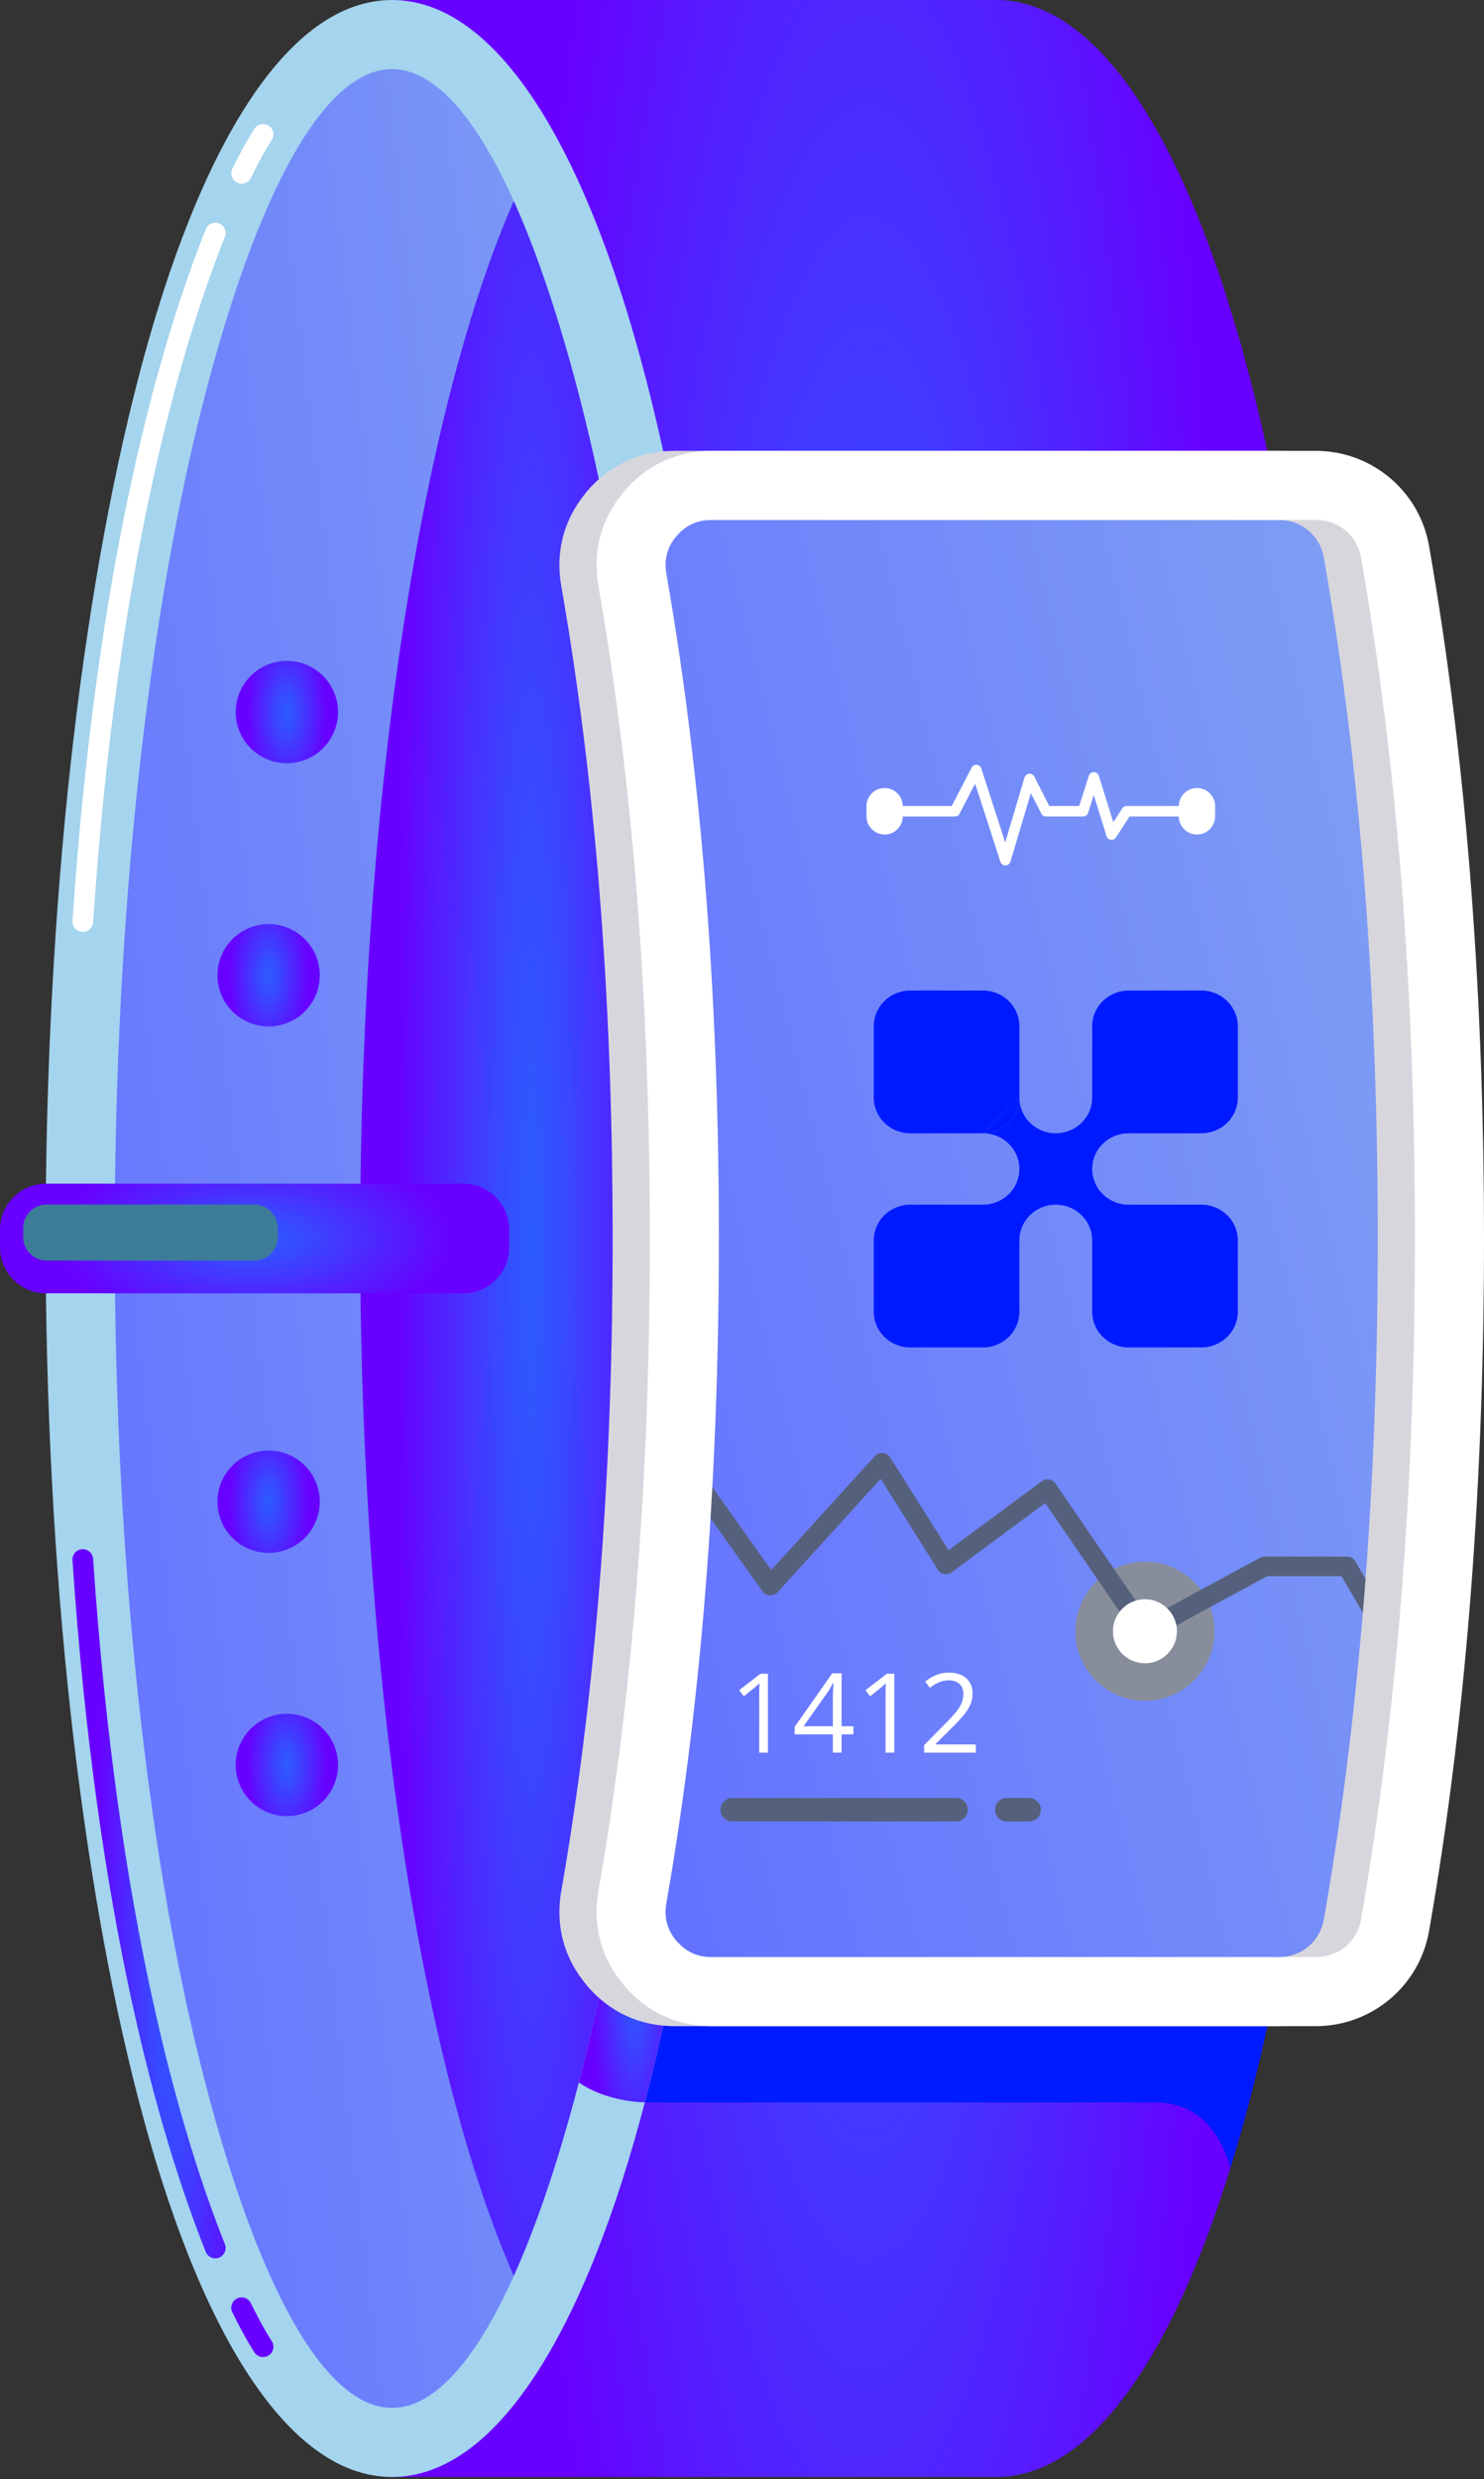 <?xml version="1.0" encoding="UTF-8"?> <svg xmlns="http://www.w3.org/2000/svg" width="600" height="1002" viewBox="0 0 600 1002" fill="none"><rect x="0" y="0" width="600" height="1002" fill="#333333" stroke="none"/><path fill-rule="evenodd" clip-rule="evenodd" d="M402.796 1001.19C444.782 1001.19 480.931 942.712 505.427 848.171C528.549 758.938 542.85 636.023 542.85 500.594C542.85 365.158 528.549 242.247 505.427 153.019C480.931 58.478 444.782 0 402.796 0H158.494V27.923C186.135 27.923 213.036 78.397 234.182 159.999C256.692 246.892 270.625 367.29 270.625 500.594C270.625 633.898 256.695 754.298 234.182 841.185C213.036 922.788 186.135 973.264 158.494 973.264V1001.18H402.796V1001.19Z" fill="url(#paint0_radial_10251_373)"></path><path fill-rule="evenodd" clip-rule="evenodd" d="M497.501 876.179C500.262 867.244 502.909 857.9 505.429 848.17C510.675 827.931 515.462 805.954 519.733 782.494C446.285 771.552 328.937 756.299 321.121 753.237C314.071 750.476 277.254 757.83 250.452 763.777C245.727 791.756 240.272 817.698 234.187 841.181L234.043 841.735C245.674 849.78 260.818 849.781 260.818 849.781C260.818 849.781 424.559 849.781 466.916 849.781C484.53 849.783 493.282 861.959 497.501 876.179Z" fill="#001AFF"></path><path fill-rule="evenodd" clip-rule="evenodd" d="M158.495 987.225C227.945 987.225 284.586 768.621 284.586 500.595C284.586 232.568 227.948 13.961 158.495 13.961C89.047 13.961 32.406 232.565 32.406 500.595C32.406 768.624 89.047 987.225 158.495 987.225Z" fill="url(#paint1_linear_10251_373)"></path><path fill-rule="evenodd" clip-rule="evenodd" d="M215.112 935.489C256.313 855.44 284.589 690.763 284.589 500.594C284.589 310.42 256.31 145.751 215.112 65.697C173.909 145.751 145.633 310.42 145.633 500.594C145.633 690.763 173.912 855.437 215.112 935.489Z" fill="url(#paint2_radial_10251_373)"></path><path fill-rule="evenodd" clip-rule="evenodd" d="M158.497 0.006C116.513 0.006 80.362 58.484 55.868 153.025C32.747 242.256 18.445 365.164 18.445 500.6C18.445 636.029 32.75 758.944 55.868 848.177C80.362 942.715 116.513 1001.19 158.497 1001.19C200.483 1001.19 236.631 942.718 261.128 848.177C284.249 758.944 298.551 636.029 298.551 500.6C298.551 365.164 284.247 242.253 261.128 153.025C236.631 58.484 200.483 0.006 158.497 0.006ZM82.811 160.005C103.955 78.403 130.856 27.929 158.497 27.929C186.137 27.929 213.039 78.403 234.185 160.005C256.694 246.898 270.628 367.296 270.628 500.6C270.628 633.903 256.697 754.304 234.185 841.191C213.039 922.794 186.137 973.27 158.497 973.27C130.856 973.27 103.955 922.791 82.811 841.191C60.296 754.304 46.368 633.903 46.368 500.6C46.371 367.293 60.299 246.898 82.811 160.005Z" fill="#A4D4EE"></path><path fill-rule="evenodd" clip-rule="evenodd" d="M260.703 849.776L261.127 848.172C268.181 820.947 274.413 790.58 279.668 757.688C269.812 759.577 259.555 761.765 250.452 763.781C245.727 791.761 240.272 817.702 234.187 841.186L234.043 841.739C245.1 849.382 259.328 849.762 260.703 849.776Z" fill="url(#paint3_radial_10251_373)"></path><path fill-rule="evenodd" clip-rule="evenodd" d="M560.845 778.076C576.725 687.279 582.836 592.694 582.836 500.596C582.836 408.498 576.725 313.91 560.845 223.117C558.099 207.419 544.748 196.197 528.812 196.197H284.514C274.569 196.197 266.011 200.183 259.614 207.796C253.217 215.406 250.764 224.527 252.478 234.318C267.704 321.397 273.494 412.27 273.494 500.593C273.494 588.914 267.707 679.793 252.478 766.868C250.764 776.66 253.217 785.786 259.614 793.393C266.011 801.006 274.569 804.989 284.514 804.989H528.812C544.748 804.992 558.099 793.773 560.845 778.076Z" fill="url(#paint4_linear_10251_373)"></path><path fill-rule="evenodd" clip-rule="evenodd" d="M462.913 687.483C478.401 687.483 491.037 674.851 491.037 659.354C491.037 643.869 478.401 631.23 462.913 631.23C447.419 631.23 434.787 643.869 434.787 659.354C434.787 674.851 447.422 687.483 462.913 687.483Z" fill="#878D9B"></path><path fill-rule="evenodd" clip-rule="evenodd" d="M560.843 778.076C576.723 687.279 582.835 592.694 582.835 500.596C582.835 408.498 576.723 313.91 560.843 223.117C558.097 207.419 544.746 196.197 528.811 196.197H284.512C280.199 196.197 276.145 196.948 272.418 198.42C268.3 200.987 264.558 204.261 261.237 208.211C260.972 208.529 260.722 208.859 260.492 209.192C256.577 214.087 253.771 219.404 252.117 225.039C251.805 228.042 251.922 231.148 252.479 234.321C267.705 321.399 273.496 412.272 273.496 500.596C273.496 588.917 267.708 679.796 252.479 766.871C250.766 776.663 253.218 785.789 259.615 793.396C266.012 801.009 274.57 804.992 284.515 804.992H528.813C535.546 804.992 541.82 802.99 547.028 799.49C545.182 800.076 543.203 800.394 541.131 800.394H296.829C293.909 800.394 291.262 799.84 288.939 798.754C286.59 797.662 284.462 795.998 282.619 793.814L282.589 793.837L282.563 793.814C280.741 791.641 279.478 789.248 278.792 786.713C278.12 784.229 278.032 781.508 278.536 778.629C286.225 734.671 291.536 689.72 294.921 644.595C298.307 599.447 299.77 554.317 299.77 509.958C299.77 465.602 298.307 420.468 294.921 375.317C291.536 330.193 286.225 285.242 278.536 241.283C278.032 238.404 278.123 235.69 278.792 233.202C279.407 230.915 280.499 228.745 282.045 226.749L282.616 226.105C284.459 223.911 286.587 222.254 288.936 221.159C291.259 220.075 293.906 219.522 296.826 219.522H541.128C545.773 219.522 549.966 221.094 553.145 223.764C556.339 226.449 558.618 230.314 559.416 234.875C567.282 279.852 572.728 325.742 576.205 371.764C579.679 417.766 581.189 464.106 581.189 509.958C581.189 555.806 579.679 602.144 576.205 648.149C572.81 693.061 567.547 737.841 559.987 781.77C560.334 780.566 560.623 779.336 560.843 778.076Z" fill="url(#paint5_linear_10251_373)"></path><path fill-rule="evenodd" clip-rule="evenodd" d="M574.837 674.098L574.846 673.972L574.858 673.845L574.872 673.724L574.884 673.598L574.899 673.471L574.911 673.35L574.931 673.097L574.946 672.971L574.958 672.85L574.966 672.723L575.04 671.976L575.055 671.849L575.075 671.602L575.09 671.475L575.099 671.349L575.111 671.222L575.125 671.101L575.137 670.975L575.146 670.848L575.158 670.727L575.173 670.601L575.181 670.474L575.193 670.348L575.196 670.318L575.208 670.227L575.22 670.1L575.228 669.974L575.24 669.853L575.255 669.726L575.264 669.6L575.276 669.479L575.287 669.353L575.334 668.852L575.346 668.725L575.535 666.729L575.546 666.597L575.561 666.476L575.573 666.35L575.585 666.229L575.594 666.102L566.903 663.435L548.153 631.397C547.52 630.069 546.163 629.147 544.591 629.147H511.342C510.709 629.147 510.065 629.297 509.461 629.624L464.145 654.2L426.663 599.552C425.371 597.809 422.907 597.441 421.164 598.737L383.529 626.589L360.051 589.313C359.845 588.951 359.58 588.613 359.253 588.306C357.646 586.846 355.155 586.967 353.689 588.571L311.827 634.623L273.832 581.144C273.329 580.437 272.634 579.948 271.866 579.695L271.863 579.769L271.857 579.872L271.848 580.049L271.842 580.234L271.836 580.414L271.83 580.599L271.824 580.776L271.813 580.955L271.798 581.312L271.792 581.497L271.76 582.215L271.754 582.401L271.748 582.577L271.742 582.757L271.736 582.937L271.73 583.122L271.721 583.302L271.716 583.481L271.707 583.661L271.701 583.846L271.698 583.967L271.695 584.026L271.683 584.211L271.677 584.391L271.671 584.568L271.666 584.753L271.654 584.927L271.648 585.112L271.639 585.292L271.633 585.477L271.624 585.657L271.615 585.836L271.61 586.022L271.601 586.201L271.589 586.378L271.583 586.564L271.577 586.743L271.565 586.929L271.56 587.108L271.554 587.288L271.542 587.467L271.536 587.647L271.53 587.832L271.504 588.374L271.492 588.551L271.483 588.73L271.477 588.916L271.468 589.092L271.459 589.278L271.454 589.451L271.442 589.637L271.433 589.817L271.424 589.996L271.415 590.182L271.406 590.358L271.398 590.544L271.392 590.723L271.383 590.9L271.371 591.085L271.365 591.265L308.267 643.211C309.527 644.989 311.986 645.395 313.752 644.141C313.987 643.973 314.193 643.785 314.385 643.584L356.056 597.748L379.154 634.414C380.308 636.248 382.737 636.802 384.571 635.645L384.842 635.456L422.583 607.53L459.676 661.625C460.825 663.309 463.047 663.821 464.805 662.873L512.358 637.084H542.36L560.915 668.784C561.433 669.665 562.246 670.274 563.15 670.557L574.837 674.098Z" fill="#55617C"></path><path fill-rule="evenodd" clip-rule="evenodd" d="M562.764 780.474C570.777 734.658 576.329 687.85 579.88 640.862C583.43 593.844 584.973 546.844 584.973 500.595C584.973 454.349 583.43 407.344 579.88 360.332C576.329 313.341 570.777 266.533 562.764 220.716C560.818 209.582 555.048 199.985 546.896 193.135C538.732 186.275 528.278 182.236 516.989 182.236H272.687C265.663 182.236 259.056 183.676 253.018 186.49C247.01 189.29 241.652 193.435 237.104 198.852C236.836 199.17 236.588 199.497 236.353 199.832C232.217 205.005 229.323 210.648 227.709 216.639C225.981 223.063 225.699 229.804 226.909 236.717C234.448 279.833 239.653 323.866 242.965 368.024C246.277 412.16 247.708 456.628 247.708 500.595C247.708 544.563 246.277 589.034 242.965 633.163C239.653 677.328 234.448 721.354 226.909 764.474C225.699 771.386 225.981 778.131 227.709 784.552C229.42 790.91 232.576 796.884 237.133 802.312L237.101 802.336C241.649 807.758 247.007 811.903 253.015 814.697C259.053 817.515 265.66 818.957 272.684 818.957H516.986C528.276 818.957 538.729 814.915 546.893 808.056C555.051 801.208 560.821 791.605 562.764 780.474ZM552.065 638.786C548.589 684.814 543.142 730.704 535.276 775.679C534.478 780.245 532.203 784.101 529.009 786.786C525.826 789.453 521.634 791.028 516.989 791.028H272.687C269.769 791.028 267.12 790.475 264.797 789.394C262.448 788.296 260.319 786.642 258.479 784.448L258.447 784.472L258.426 784.448C256.601 782.276 255.338 779.882 254.652 777.348C253.987 774.863 253.896 772.143 254.399 769.27C262.086 725.305 267.397 680.36 270.782 635.23C274.168 590.082 275.631 544.951 275.631 500.592C275.631 456.236 274.168 411.103 270.782 365.952C267.397 320.827 262.086 275.877 254.399 231.918C253.896 229.036 253.987 226.322 254.652 223.837C255.271 221.55 256.36 219.38 257.905 217.384L258.482 216.739C260.322 214.549 262.448 212.888 264.8 211.793C267.123 210.713 269.772 210.159 272.69 210.159H516.991C521.634 210.159 525.829 211.732 529.012 214.405C532.206 217.087 534.484 220.952 535.279 225.515C543.145 270.492 548.592 316.382 552.068 362.405C555.542 408.406 557.052 454.747 557.052 500.598C557.049 546.441 555.539 592.787 552.065 638.786Z" fill="#D8D6DD"></path><path fill-rule="evenodd" clip-rule="evenodd" d="M577.791 780.474C585.808 734.658 591.357 687.85 594.904 640.862C598.455 593.844 600 546.844 600 500.595C600 454.349 598.455 407.344 594.904 360.332C591.354 313.341 585.808 266.533 577.791 220.716C575.845 209.582 570.075 199.985 561.924 193.135C553.76 186.275 543.306 182.236 532.013 182.236H287.712C280.687 182.236 274.087 183.676 268.043 186.49C262.032 189.29 256.677 193.435 252.125 198.852C251.857 199.17 251.607 199.497 251.378 199.832C247.241 205.005 244.348 210.648 242.734 216.639C241.006 223.063 240.724 229.804 241.936 236.717C249.473 279.833 254.678 323.866 257.993 368.024C261.305 412.16 262.738 456.628 262.738 500.595C262.738 544.563 261.305 589.034 257.993 633.163C254.678 677.328 249.473 721.354 241.936 764.474C240.726 771.386 241.009 778.131 242.734 784.552C244.445 790.91 247.604 796.884 252.161 802.312L252.128 802.336C256.677 807.758 262.035 811.903 268.046 814.697C274.087 817.515 280.69 818.957 287.715 818.957H532.016C543.306 818.957 553.76 814.915 561.927 808.056C570.075 801.208 575.845 791.605 577.791 780.474ZM567.09 638.786C563.616 684.814 558.167 730.704 550.304 775.679C549.503 780.245 547.225 784.101 544.033 786.786C540.848 789.453 536.656 791.028 532.01 791.028H287.709C284.794 791.028 282.145 790.475 279.819 789.394C277.473 788.296 275.341 786.642 273.501 784.448L273.469 784.472L273.448 784.448C271.623 782.276 270.357 779.882 269.674 777.348C269.009 774.863 268.918 772.143 269.421 769.27C277.108 725.305 282.418 680.36 285.804 635.23C289.189 590.082 290.655 544.951 290.655 500.592C290.655 456.236 289.189 411.103 285.804 365.952C282.418 320.827 277.108 275.877 269.421 231.918C268.918 229.036 269.006 226.322 269.674 223.837C270.289 221.55 271.382 219.38 272.927 217.384L273.504 216.739C275.344 214.549 277.473 212.888 279.822 211.793C282.148 210.713 284.794 210.159 287.712 210.159H532.013C536.659 210.159 540.851 211.732 544.036 214.405C547.227 217.087 549.506 220.952 550.307 225.515C558.17 270.492 563.616 316.382 567.093 362.405C570.567 408.406 572.08 454.747 572.08 500.598C572.077 546.441 570.564 592.787 567.09 638.786Z" fill="white"></path><path fill-rule="evenodd" clip-rule="evenodd" d="M108.603 414.889C119.999 414.889 129.293 405.596 129.293 394.203C129.293 382.81 119.999 373.516 108.603 373.516C97.21 373.516 87.916 382.81 87.916 394.203C87.916 405.596 97.213 414.889 108.603 414.889Z" fill="url(#paint6_radial_10251_373)"></path><path fill-rule="evenodd" clip-rule="evenodd" d="M115.992 308.501C127.388 308.501 136.682 299.207 136.682 287.814C136.682 276.421 127.388 267.127 115.992 267.127C104.599 267.127 95.305 276.421 95.305 287.814C95.305 299.207 104.599 308.501 115.992 308.501Z" fill="url(#paint7_radial_10251_373)"></path><path fill-rule="evenodd" clip-rule="evenodd" d="M108.603 627.669C119.999 627.669 129.293 618.378 129.293 606.982C129.293 595.592 119.999 586.295 108.603 586.295C97.21 586.295 87.916 595.592 87.916 606.982C87.916 618.378 97.213 627.669 108.603 627.669Z" fill="url(#paint8_radial_10251_373)"></path><path fill-rule="evenodd" clip-rule="evenodd" d="M115.992 734.065C127.388 734.065 136.682 724.774 136.682 713.384C136.682 701.988 127.388 692.691 115.992 692.691C104.599 692.691 95.305 701.988 95.305 713.384C95.305 724.774 104.599 734.065 115.992 734.065Z" fill="url(#paint9_radial_10251_373)"></path><path fill-rule="evenodd" clip-rule="evenodd" d="M18.573 478.439H187.31C197.526 478.439 205.884 486.794 205.884 497.01V504.184C205.884 514.397 197.526 522.757 187.31 522.757H18.573C8.358 522.757 0 514.397 0 504.184V497.01C0 486.794 8.358 478.439 18.573 478.439Z" fill="url(#paint10_radial_10251_373)"></path><path fill-rule="evenodd" clip-rule="evenodd" d="M18.858 486.869H102.796C108.018 486.869 112.293 491.141 112.293 496.366V500.034C112.293 505.257 108.018 509.529 102.796 509.529H18.858C13.633 509.529 9.361 505.257 9.361 500.034V496.366C9.361 491.141 13.633 486.869 18.858 486.869Z" fill="#3D7C98"></path><path fill-rule="evenodd" clip-rule="evenodd" d="M102.934 51.943C104.245 50.044 106.847 49.567 108.746 50.88C110.639 52.19 111.119 54.79 109.806 56.689C109.8 56.7 106.62 61.367 101.427 71.924C100.406 73.993 97.903 74.844 95.834 73.822C93.767 72.801 92.913 70.296 93.935 68.229C99.381 57.163 102.929 51.958 102.934 51.943ZM83.175 92.675C84.026 90.532 86.448 89.487 88.589 90.335C90.735 91.183 91.78 93.611 90.929 95.752C81.959 118.258 71.093 151.233 61.231 196.737C51.357 242.291 42.516 300.31 37.647 372.778C37.494 375.08 35.501 376.823 33.199 376.67C30.894 376.517 29.154 374.524 29.304 372.221C34.209 299.256 43.108 240.843 53.05 194.968C63.006 149.045 74.04 115.588 83.175 92.675Z" fill="white"></path><path fill-rule="evenodd" clip-rule="evenodd" d="M109.803 946.166C111.116 948.065 110.636 950.661 108.743 951.974C106.844 953.284 104.245 952.807 102.932 950.911C102.923 950.9 99.379 945.695 93.935 934.629C92.914 932.559 93.764 930.057 95.834 929.035C97.904 928.017 100.406 928.861 101.428 930.934C106.621 941.485 109.797 946.154 109.803 946.166ZM90.927 907.1C91.777 909.243 90.732 911.672 88.586 912.523C86.446 913.368 84.023 912.322 83.172 910.176C74.04 887.264 63.003 853.806 53.05 807.887C43.108 762.015 34.209 703.595 29.304 630.63C29.151 628.325 30.894 626.335 33.199 626.179C35.501 626.029 37.494 627.772 37.647 630.071C42.52 702.541 51.357 760.563 61.231 806.115C71.09 851.622 81.956 884.597 90.927 907.1Z" fill="url(#paint11_radial_10251_373)"></path><path d="M310.488 708.404H306.955V685.804C306.955 684.947 306.958 684.208 306.964 683.59C306.97 682.972 306.985 682.406 307.008 681.888C307.029 681.373 307.064 680.846 307.105 680.307C306.655 680.773 306.234 681.17 305.84 681.497C305.448 681.821 304.959 682.227 304.376 682.707L300.735 685.627L298.836 683.163L307.476 676.51H310.485V708.404H310.488Z" fill="white"></path><path d="M345.041 701.009H340.263V708.404H336.73V701.009H321.307V697.956L336.488 676.336H340.263V697.738H345.041V701.009ZM336.73 697.738V687.311C336.73 686.513 336.736 685.786 336.75 685.141C336.765 684.496 336.786 683.89 336.815 683.331C336.845 682.771 336.871 682.236 336.892 681.726C336.912 681.217 336.93 680.717 336.945 680.222H336.771C336.494 680.802 336.179 681.417 335.823 682.065C335.467 682.713 335.108 683.289 334.743 683.799L324.904 697.738H336.73Z" fill="white"></path><path d="M361.576 708.404H358.043V685.804C358.043 684.947 358.046 684.208 358.052 683.59C358.058 682.972 358.073 682.406 358.096 681.888C358.117 681.373 358.152 680.846 358.193 680.307C357.743 680.773 357.322 681.17 356.927 681.497C356.536 681.821 356.047 682.227 355.464 682.707L351.823 685.627L349.924 683.163L358.564 676.51H361.573V708.404H361.576Z" fill="white"></path><path d="M394.536 708.405H373.637V705.373L382.165 696.715C383.752 695.117 385.086 693.692 386.169 692.441C387.252 691.189 388.077 689.956 388.645 688.743C389.213 687.527 389.496 686.194 389.496 684.739C389.496 682.938 388.96 681.56 387.894 680.609C386.826 679.655 385.418 679.181 383.673 679.181C382.145 679.181 380.793 679.443 379.616 679.967C378.438 680.491 377.228 681.233 375.995 682.193L374.052 679.749C374.897 679.037 375.815 678.404 376.813 677.85C377.808 677.297 378.877 676.861 380.019 676.54C381.161 676.222 382.377 676.061 383.673 676.061C385.636 676.061 387.332 676.402 388.757 677.088C390.182 677.771 391.283 678.745 392.063 680.011C392.843 681.277 393.229 682.779 393.229 684.524C393.229 686.211 392.893 687.777 392.225 689.229C391.556 690.674 390.617 692.108 389.41 693.524C388.203 694.943 386.793 696.444 385.177 698.028L378.241 704.946V705.099H394.536V708.405Z" fill="white"></path><path fill-rule="evenodd" clip-rule="evenodd" d="M386.552 736.233H296.068C293.451 736.233 291.316 734.093 291.316 731.479C291.316 728.862 293.454 726.73 296.068 726.73H386.552C389.167 726.73 391.307 728.865 391.307 731.479C391.307 734.096 389.167 736.233 386.552 736.233Z" fill="#55617C"></path><path fill-rule="evenodd" clip-rule="evenodd" d="M416.09 736.233H407.049C404.435 736.233 402.295 734.093 402.295 731.479C402.295 728.862 404.435 726.73 407.049 726.73H416.09C418.704 726.73 420.842 728.865 420.842 731.479C420.842 734.096 418.704 736.233 416.09 736.233Z" fill="#55617C"></path><path fill-rule="evenodd" clip-rule="evenodd" d="M462.911 672.293C470.035 672.293 475.85 666.479 475.85 659.349C475.85 652.23 470.035 646.41 462.911 646.41C455.781 646.41 449.973 652.23 449.973 659.349C449.973 666.482 455.781 672.293 462.911 672.293Z" fill="white"></path><path fill-rule="evenodd" clip-rule="evenodd" d="M384.792 325.781L392.835 310.266C393.371 309.221 394.657 308.812 395.7 309.351C396.244 309.63 396.615 310.113 396.771 310.658L406.416 340.494L414.232 314.243C414.564 313.116 415.754 312.474 416.878 312.813C417.461 312.986 417.914 313.387 418.171 313.887L424.238 325.781H436.346L440.215 313.584C440.571 312.459 441.766 311.838 442.888 312.192C443.63 312.427 444.157 313.031 444.322 313.734L450.106 332.354L453.654 326.896C454.016 326.231 454.719 325.784 455.526 325.784H481.812C482.99 325.784 483.947 326.74 483.947 327.918C483.947 329.096 482.99 330.052 481.812 330.052H456.674L451.228 338.431C450.969 338.858 450.56 339.193 450.042 339.352C448.92 339.697 447.731 339.067 447.386 337.942L442.225 321.338L439.959 328.489C439.708 329.39 438.881 330.049 437.904 330.049H422.925C422.151 330.049 421.4 329.622 421.029 328.884L416.787 320.57L408.535 348.284C408.341 348.932 407.837 349.476 407.143 349.7C406.027 350.059 404.826 349.444 404.47 348.325L394.257 316.749L388.034 328.76C387.707 329.516 386.95 330.052 386.073 330.052H359.787C358.609 330.052 357.652 329.096 357.652 327.918C357.652 326.74 358.609 325.784 359.787 325.784L384.792 325.781Z" fill="white"></path><path fill-rule="evenodd" clip-rule="evenodd" d="M357.665 318.508C361.702 318.508 365.002 321.811 365.002 325.844V329.98C365.002 334.016 361.702 337.317 357.665 337.317C353.626 337.317 350.326 334.016 350.326 329.98V325.844C350.326 321.808 353.626 318.508 357.665 318.508Z" fill="white"></path><path fill-rule="evenodd" clip-rule="evenodd" d="M483.952 318.508C487.991 318.508 491.291 321.811 491.291 325.844V329.98C491.291 334.016 487.991 337.317 483.952 337.317C479.915 337.317 476.615 334.016 476.615 329.98V325.844C476.615 321.808 479.915 318.508 483.952 318.508Z" fill="white"></path><path d="M441.589 414.798C441.589 406.831 448.18 400.373 456.309 400.373H485.748C493.878 400.373 500.468 406.831 500.468 414.798V443.649C500.468 451.616 493.878 458.074 485.748 458.074H456.309C448.18 458.074 441.589 451.616 441.589 443.649V414.798Z" fill="#001AFF"></path><path d="M441.589 501.35C441.589 493.383 448.179 486.924 456.309 486.924H485.748C493.878 486.924 500.468 493.383 500.468 501.35V530.2C500.468 538.167 493.878 544.625 485.748 544.625H456.309C448.179 544.625 441.589 538.167 441.589 530.2V501.35Z" fill="#001AFF"></path><path d="M353.271 501.35C353.271 493.383 359.862 486.924 367.991 486.924H397.43C405.56 486.924 412.15 493.383 412.15 501.35V530.2C412.15 538.167 405.56 544.625 397.43 544.625H367.991C359.862 544.625 353.271 538.167 353.271 530.2V501.35Z" fill="#001AFF"></path><path fill-rule="evenodd" clip-rule="evenodd" d="M441.589 443.649C441.589 451.616 434.999 458.074 426.87 458.074C418.74 458.074 412.15 451.616 412.15 443.649C412.15 451.616 405.56 458.074 397.43 458.074C405.56 458.074 412.15 464.532 412.15 472.499C412.15 480.466 405.56 486.924 397.43 486.924L412.15 501.35C412.15 493.383 418.74 486.924 426.87 486.924C434.999 486.924 441.589 493.383 441.589 501.35L456.309 486.924C448.179 486.924 441.589 480.466 441.589 472.499C441.589 464.532 448.179 458.074 456.309 458.074L441.589 443.649Z" fill="#001AFF"></path><path d="M397.43 400.373H367.991C359.862 400.373 353.272 406.831 353.272 414.798V443.649C353.272 451.616 359.862 458.074 367.991 458.074H397.43L412.15 443.649V414.798C412.15 406.831 405.56 400.373 397.43 400.373Z" fill="#001AFF"></path><path d="M412.15 443.649C412.15 451.616 405.56 458.074 397.43 458.074L412.15 443.649Z" fill="#001AFF"></path><defs><radialGradient id="paint0_radial_10251_373" cx="0" cy="0" r="1" gradientUnits="userSpaceOnUse" gradientTransform="translate(350.674 500.593) scale(150.353 827.156)"><stop stop-color="#2C5CFF"></stop><stop offset="0.254" stop-color="#3849FF"></stop><stop offset="0.765" stop-color="#5818FF"></stop><stop offset="1" stop-color="#6800FF"></stop></radialGradient><linearGradient id="paint1_linear_10251_373" x1="-1168.36" y1="2829.23" x2="1149.22" y2="2556.15" gradientUnits="userSpaceOnUse"><stop stop-color="#0078B8"></stop><stop offset="0.319" stop-color="#001AFF"></stop><stop offset="0.625" stop-color="#6776FF"></stop><stop offset="0.862" stop-color="#95C5E8"></stop><stop offset="1" stop-color="#001EC2"></stop></linearGradient><radialGradient id="paint2_radial_10251_373" cx="0" cy="0" r="1" gradientUnits="userSpaceOnUse" gradientTransform="translate(215.112 500.592) scale(54.357 718.599)"><stop stop-color="#2C5CFF"></stop><stop offset="0.254" stop-color="#3849FF"></stop><stop offset="0.765" stop-color="#5818FF"></stop><stop offset="1" stop-color="#6800FF"></stop></radialGradient><radialGradient id="paint3_radial_10251_373" cx="0" cy="0" r="1" gradientUnits="userSpaceOnUse" gradientTransform="translate(256.856 803.732) scale(17.848 76.082)"><stop stop-color="#2C5CFF"></stop><stop offset="0.254" stop-color="#3849FF"></stop><stop offset="0.765" stop-color="#5818FF"></stop><stop offset="1" stop-color="#6800FF"></stop></radialGradient><linearGradient id="paint4_linear_10251_373" x1="-1323.6" y1="1957.19" x2="1582.04" y2="1239.01" gradientUnits="userSpaceOnUse"><stop stop-color="#0078B8"></stop><stop offset="0.319" stop-color="#001AFF"></stop><stop offset="0.625" stop-color="#6776FF"></stop><stop offset="0.862" stop-color="#95C5E8"></stop><stop offset="1" stop-color="#001EC2"></stop></linearGradient><linearGradient id="paint5_linear_10251_373" x1="-1323.59" y1="1957.2" x2="1582.04" y2="1239.03" gradientUnits="userSpaceOnUse"><stop stop-color="#0078B8"></stop><stop offset="0.319" stop-color="#001AFF"></stop><stop offset="0.625" stop-color="#6776FF"></stop><stop offset="0.862" stop-color="#95C5E8"></stop><stop offset="1" stop-color="#001EC2"></stop></linearGradient><radialGradient id="paint6_radial_10251_373" cx="0" cy="0" r="1" gradientUnits="userSpaceOnUse" gradientTransform="translate(108.605 394.203) scale(16.186 34.182)"><stop stop-color="#2C5CFF"></stop><stop offset="0.254" stop-color="#3849FF"></stop><stop offset="0.765" stop-color="#5818FF"></stop><stop offset="1" stop-color="#6800FF"></stop></radialGradient><radialGradient id="paint7_radial_10251_373" cx="0" cy="0" r="1" gradientUnits="userSpaceOnUse" gradientTransform="translate(115.993 287.814) scale(16.186 34.182)"><stop stop-color="#2C5CFF"></stop><stop offset="0.254" stop-color="#3849FF"></stop><stop offset="0.765" stop-color="#5818FF"></stop><stop offset="1" stop-color="#6800FF"></stop></radialGradient><radialGradient id="paint8_radial_10251_373" cx="0" cy="0" r="1" gradientUnits="userSpaceOnUse" gradientTransform="translate(108.605 606.982) scale(16.186 34.182)"><stop stop-color="#2C5CFF"></stop><stop offset="0.254" stop-color="#3849FF"></stop><stop offset="0.765" stop-color="#5818FF"></stop><stop offset="1" stop-color="#6800FF"></stop></radialGradient><radialGradient id="paint9_radial_10251_373" cx="0" cy="0" r="1" gradientUnits="userSpaceOnUse" gradientTransform="translate(115.993 713.378) scale(16.186 34.182)"><stop stop-color="#2C5CFF"></stop><stop offset="0.254" stop-color="#3849FF"></stop><stop offset="0.765" stop-color="#5818FF"></stop><stop offset="1" stop-color="#6800FF"></stop></radialGradient><radialGradient id="paint10_radial_10251_373" cx="0" cy="0" r="1" gradientUnits="userSpaceOnUse" gradientTransform="translate(102.943 500.598) scale(80.538 36.614)"><stop stop-color="#2C5CFF"></stop><stop offset="0.254" stop-color="#3849FF"></stop><stop offset="0.765" stop-color="#5818FF"></stop><stop offset="1" stop-color="#6800FF"></stop></radialGradient><radialGradient id="paint11_radial_10251_373" cx="0" cy="0" r="1" gradientUnits="userSpaceOnUse" gradientTransform="translate(69.92 789.441) scale(31.783 269.782)"><stop stop-color="#2C5CFF"></stop><stop offset="0.254" stop-color="#3849FF"></stop><stop offset="0.765" stop-color="#5818FF"></stop><stop offset="1" stop-color="#6800FF"></stop></radialGradient></defs></svg> 